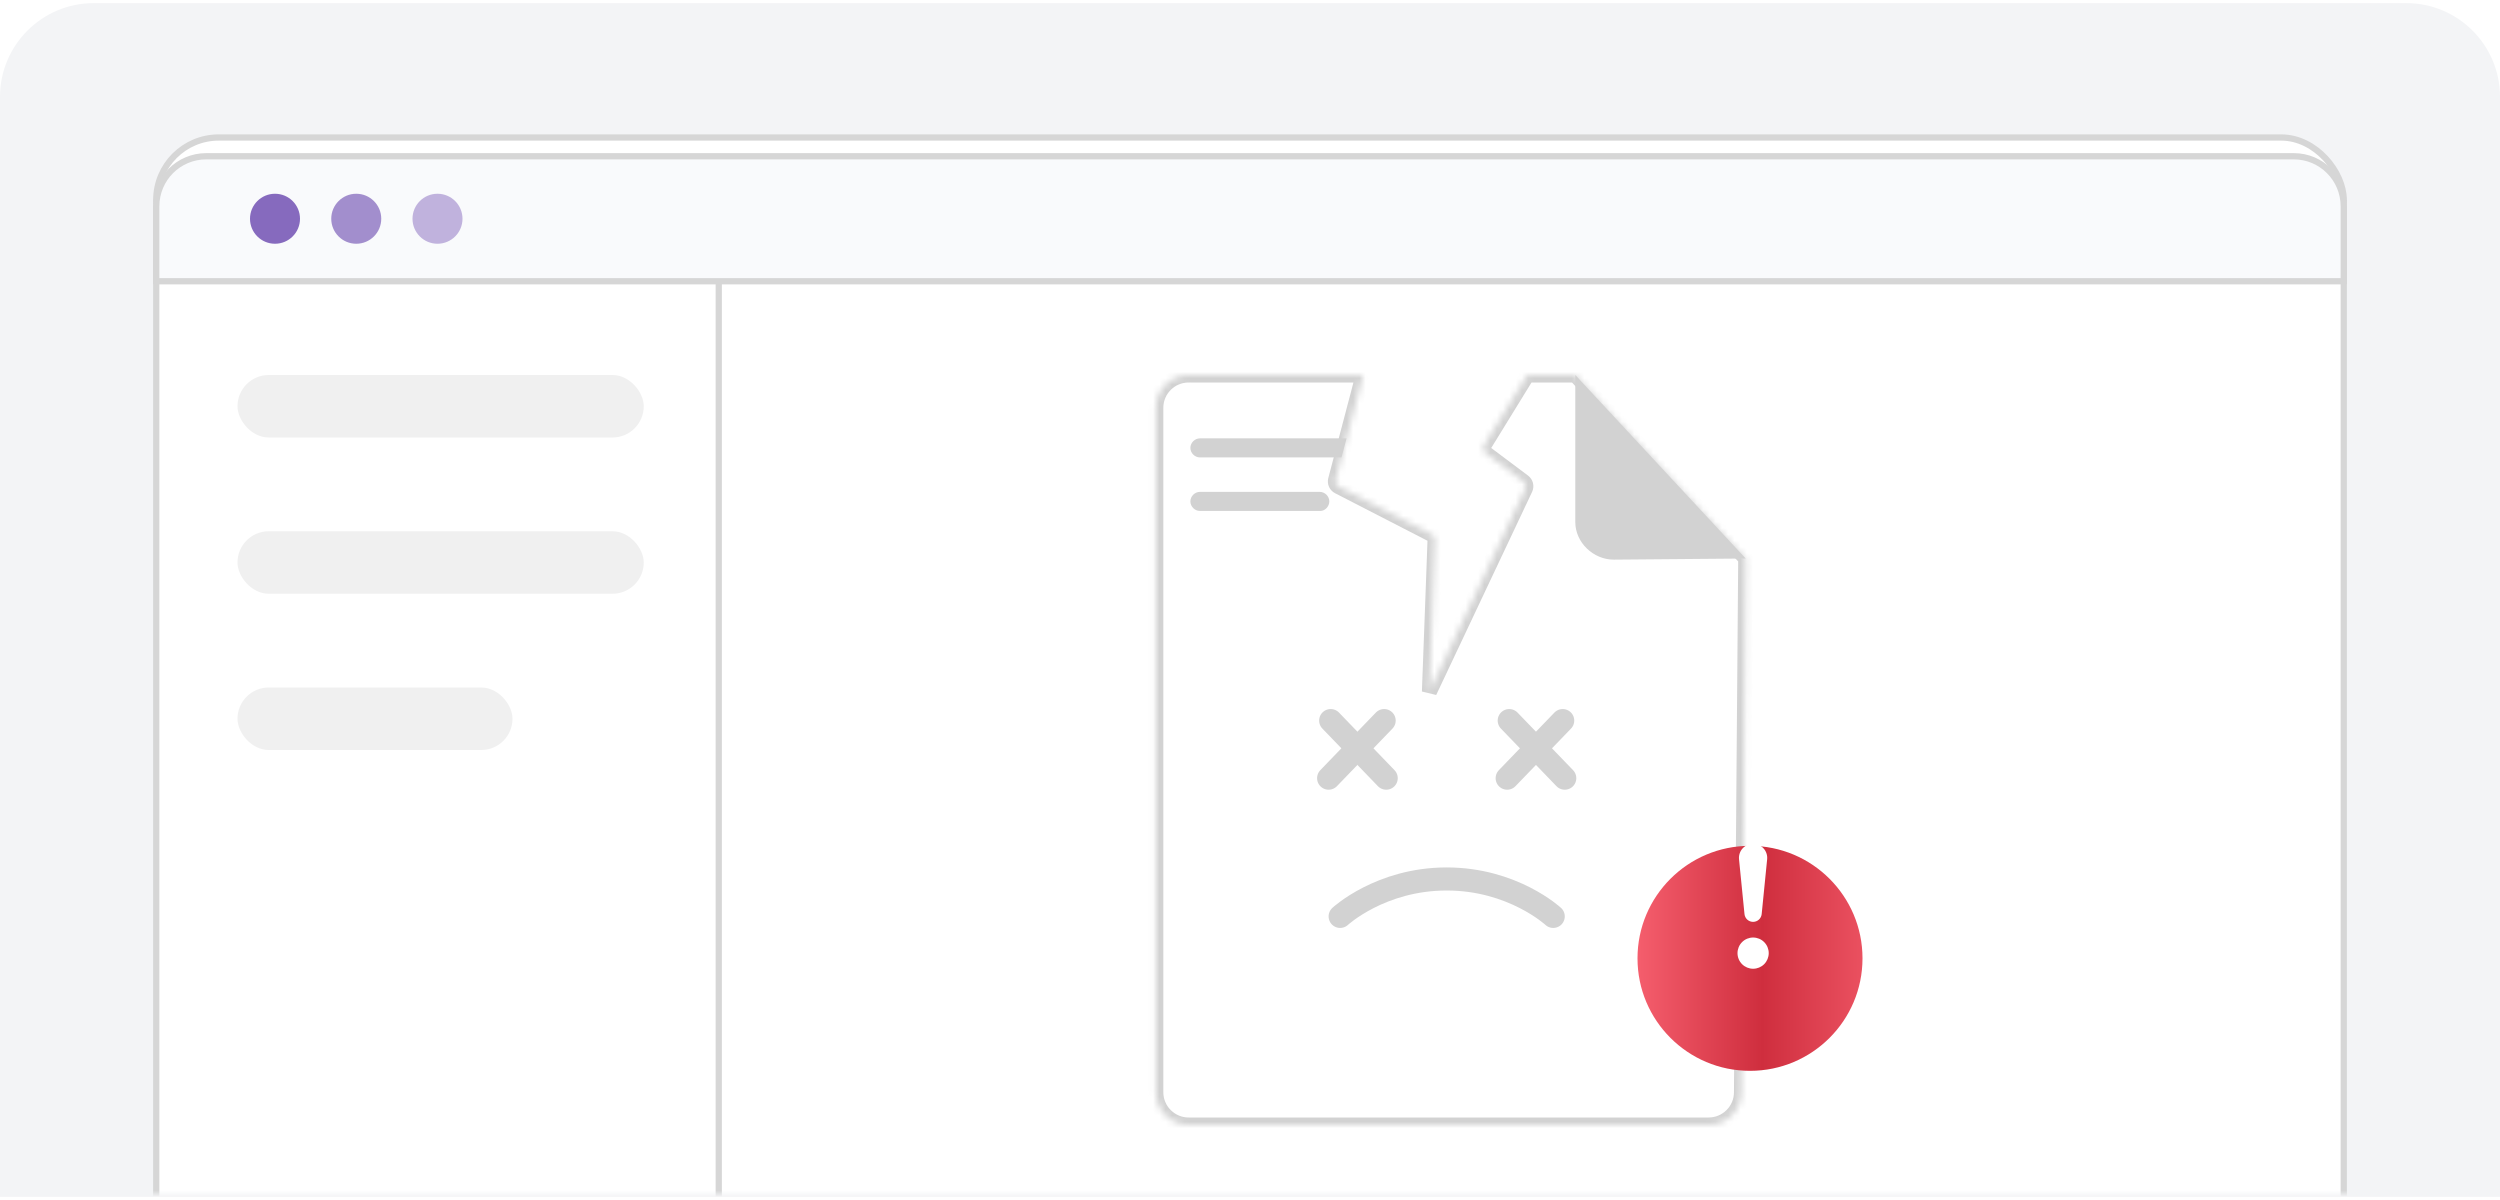 <svg width="400" height="192" viewBox="0 0 400 192" fill="none" xmlns="http://www.w3.org/2000/svg">
<path d="M0 15.5C0 7.216 6.716 0.5 15 0.5H385C393.284 0.5 400 7.216 400 15.5V191.5H0V15.5Z" fill="#F3F4F6"/>
<mask id="mask0_3362_454" style="mask-type:alpha" maskUnits="userSpaceOnUse" x="0" y="0" width="400" height="191">
<path d="M0 15C0 6.716 6.716 0 15 0H385C393.284 0 400 6.716 400 15V191H0V15Z" fill="#F3F4F6"/>
</mask>
<g mask="url(#mask0_3362_454)">
<g filter="url(#filter0_d_3362_454)">
<rect x="25" y="25" width="350" height="180" rx="10" fill="white"/>
<rect x="25" y="25" width="350" height="180" rx="10" stroke="#D6D6D6"/>
</g>
<rect x="38" y="60" width="65" height="10" rx="5" fill="#F0F0F0"/>
<rect x="38" y="85" width="65" height="10" rx="5" fill="#F0F0F0"/>
<rect x="38" y="110" width="44" height="10" rx="5" fill="#F0F0F0"/>
<path d="M115 45L115 205" stroke="#D6D6D6"/>
<path d="M25 33C25 28.582 28.582 25 33 25H367C371.418 25 375 28.582 375 33V45H25V33Z" fill="#F9FAFC" stroke="#D6D6D6"/>
<circle cx="44" cy="35" r="4" fill="#866ABE"/>
<circle cx="57" cy="35" r="4" fill="#A28ECD"/>
<circle cx="70" cy="35" r="4" fill="#C0B2DD"/>
<mask id="path-12-inside-1_3362_454" fill="white">
<path fill-rule="evenodd" clip-rule="evenodd" d="M278.633 174.771L279.312 89.362L252.047 60H244.372L237.441 71.263C237.191 71.669 237.291 72.199 237.673 72.485L243.769 77.058C244.12 77.321 244.237 77.794 244.05 78.19L228.705 110.685L229.605 86.39C229.619 86.032 229.424 85.699 229.105 85.535L214.159 77.848C213.774 77.65 213.578 77.211 213.689 76.793L218.108 60H190.175C187.291 60 184.933 62.353 184.933 65.229V174.771C184.933 177.647 187.291 180 190.175 180H273.391C276.274 180 278.633 177.647 278.633 174.771Z"/>
</mask>
<path fill-rule="evenodd" clip-rule="evenodd" d="M278.633 174.771L279.312 89.362L252.047 60H244.372L237.441 71.263C237.191 71.669 237.291 72.199 237.673 72.485L243.769 77.058C244.12 77.321 244.237 77.794 244.05 78.19L228.705 110.685L229.605 86.39C229.619 86.032 229.424 85.699 229.105 85.535L214.159 77.848C213.774 77.65 213.578 77.211 213.689 76.793L218.108 60H190.175C187.291 60 184.933 62.353 184.933 65.229V174.771C184.933 177.647 187.291 180 190.175 180H273.391C276.274 180 278.633 177.647 278.633 174.771Z" fill="url(#paint0_linear_3362_454)"/>
<path d="M279.312 89.362L280.512 89.372L280.516 88.895L280.191 88.546L279.312 89.362ZM278.633 174.771L277.433 174.762V174.771H278.633ZM252.047 60L252.926 59.184L252.57 58.8H252.047V60ZM244.372 60V58.8H243.701L243.35 59.371L244.372 60ZM237.441 71.263L238.463 71.892L238.463 71.892L237.441 71.263ZM237.673 72.485L238.393 71.525L237.673 72.485ZM243.769 77.058L244.489 76.098L243.769 77.058ZM244.05 78.19L242.965 77.678L242.965 77.678L244.05 78.19ZM228.705 110.685L227.506 110.641L229.791 111.197L228.705 110.685ZM229.605 86.39L228.406 86.346V86.346L229.605 86.39ZM229.105 85.535L229.654 84.468L229.654 84.468L229.105 85.535ZM214.159 77.848L214.708 76.781H214.708L214.159 77.848ZM213.689 76.793L212.528 76.487L213.689 76.793ZM218.108 60L219.268 60.305L219.664 58.8H218.108V60ZM278.112 89.353L277.433 174.762L279.833 174.781L280.512 89.372L278.112 89.353ZM251.167 60.816L278.433 90.179L280.191 88.546L252.926 59.184L251.167 60.816ZM244.372 61.2H252.047V58.8H244.372V61.2ZM243.35 59.371L236.419 70.634L238.463 71.892L245.394 60.629L243.35 59.371ZM236.419 70.634C235.844 71.569 236.075 72.787 236.953 73.445L238.393 71.525C238.507 71.611 238.538 71.77 238.463 71.892L236.419 70.634ZM236.953 73.445L243.049 78.018L244.489 76.098L238.393 71.525L236.953 73.445ZM243.049 78.018C242.944 77.939 242.909 77.797 242.965 77.678L245.135 78.703C245.566 77.791 245.296 76.703 244.489 76.098L243.049 78.018ZM242.965 77.678L227.62 110.173L229.791 111.197L245.135 78.703L242.965 77.678ZM229.905 110.729L230.804 86.434L228.406 86.346L227.506 110.641L229.905 110.729ZM230.804 86.434C230.835 85.611 230.386 84.844 229.654 84.468L228.556 86.602C228.461 86.553 228.402 86.453 228.406 86.346L230.804 86.434ZM229.654 84.468L214.708 76.781L213.61 78.915L228.556 86.602L229.654 84.468ZM214.708 76.781C214.823 76.841 214.882 76.972 214.849 77.098L212.528 76.487C212.275 77.45 212.725 78.46 213.61 78.915L214.708 76.781ZM214.849 77.098L219.268 60.305L216.947 59.695L212.528 76.487L214.849 77.098ZM190.175 61.2H218.108V58.8H190.175V61.2ZM186.133 65.229C186.133 63.019 187.951 61.2 190.175 61.2V58.8C186.632 58.8 183.733 61.687 183.733 65.229H186.133ZM186.133 174.771V65.229H183.733V174.771H186.133ZM190.175 178.8C187.951 178.8 186.133 176.981 186.133 174.771H183.733C183.733 178.313 186.632 181.2 190.175 181.2V178.8ZM273.391 178.8H190.175V181.2H273.391V178.8ZM277.433 174.771C277.433 176.981 275.614 178.8 273.391 178.8V181.2C276.934 181.2 279.833 178.313 279.833 174.771H277.433Z" fill="#D2D2D2" mask="url(#path-12-inside-1_3362_454)"/>
<path d="M252.046 60V83.529C252.046 86.797 254.929 89.543 258.205 89.543L279.311 89.362" fill="#D2D2D2"/>
<path d="M214.641 73.187H191.99C191.167 73.187 190.461 72.483 190.461 71.662C190.461 70.841 191.167 70.137 191.99 70.137H215.451L214.641 73.187Z" fill="#D2D2D2"/>
<path d="M211.279 81.751H191.99C191.167 81.751 190.461 81.047 190.461 80.225C190.461 79.404 191.167 78.7 191.99 78.7H211.162C211.985 78.7 212.691 79.404 212.691 80.225C212.691 81.047 211.985 81.751 211.279 81.751Z" fill="#D2D2D2"/>
<path d="M212.908 115.292L221.794 124.508" stroke="#D2D2D2" stroke-width="3.692" stroke-linecap="round"/>
<path d="M221.465 115.293L212.579 124.508" stroke="#D2D2D2" stroke-width="3.692" stroke-linecap="round"/>
<path d="M241.475 115.293L250.362 124.508" stroke="#D2D2D2" stroke-width="3.692" stroke-linecap="round"/>
<path d="M250.033 115.293L241.146 124.508" stroke="#D2D2D2" stroke-width="3.692" stroke-linecap="round"/>
<path d="M214.422 146.625C214.422 146.625 220.873 140.635 231.471 140.635C242.068 140.635 248.519 146.625 248.519 146.625" stroke="#D2D2D2" stroke-width="3.692" stroke-linecap="round"/>
<g filter="url(#filter1_di_3362_454)">
<circle cx="280" cy="145" r="18" fill="url(#paint1_linear_3362_454)"/>
</g>
<path d="M278 152.502C278 152.173 278.065 151.849 278.19 151.545C278.316 151.242 278.5 150.967 278.732 150.735C278.964 150.503 279.239 150.319 279.542 150.193C279.845 150.068 280.17 150.003 280.498 150.003C280.827 150.003 281.151 150.068 281.455 150.193C281.758 150.319 282.033 150.503 282.265 150.735C282.497 150.967 282.681 151.242 282.807 151.545C282.932 151.849 282.997 152.173 282.997 152.502C282.997 153.164 282.734 153.8 282.265 154.268C281.797 154.737 281.161 155 280.498 155C279.836 155 279.2 154.737 278.732 154.268C278.263 153.8 278 153.164 278 152.502ZM278.245 137.498C278.212 137.183 278.245 136.865 278.343 136.563C278.441 136.262 278.601 135.984 278.813 135.749C279.025 135.513 279.284 135.325 279.574 135.196C279.863 135.067 280.176 135 280.493 135C280.81 135 281.124 135.067 281.413 135.196C281.703 135.325 281.962 135.513 282.174 135.749C282.386 135.984 282.546 136.262 282.644 136.563C282.742 136.865 282.775 137.183 282.742 137.498L281.868 146.26C281.832 146.6 281.672 146.915 281.418 147.143C281.164 147.372 280.835 147.498 280.493 147.498C280.152 147.498 279.822 147.372 279.569 147.143C279.315 146.915 279.155 146.6 279.119 146.26L278.245 137.498Z" fill="white"/>
</g>
<defs>
<filter id="filter0_d_3362_454" x="-0.5" y="-3.5" width="401" height="231" filterUnits="userSpaceOnUse" color-interpolation-filters="sRGB">
<feFlood flood-opacity="0" result="BackgroundImageFix"/>
<feColorMatrix in="SourceAlpha" type="matrix" values="0 0 0 0 0 0 0 0 0 0 0 0 0 0 0 0 0 0 127 0" result="hardAlpha"/>
<feOffset dy="-3"/>
<feGaussianBlur stdDeviation="12.5"/>
<feComposite in2="hardAlpha" operator="out"/>
<feColorMatrix type="matrix" values="0 0 0 0 0 0 0 0 0 0 0 0 0 0 0 0 0 0 0.05 0"/>
<feBlend mode="normal" in2="BackgroundImageFix" result="effect1_dropShadow_3362_454"/>
<feBlend mode="normal" in="SourceGraphic" in2="effect1_dropShadow_3362_454" result="shape"/>
</filter>
<filter id="filter1_di_3362_454" x="249.5" y="118.667" width="61" height="61" filterUnits="userSpaceOnUse" color-interpolation-filters="sRGB">
<feFlood flood-opacity="0" result="BackgroundImageFix"/>
<feColorMatrix in="SourceAlpha" type="matrix" values="0 0 0 0 0 0 0 0 0 0 0 0 0 0 0 0 0 0 127 0" result="hardAlpha"/>
<feOffset dy="4.167"/>
<feGaussianBlur stdDeviation="6.25"/>
<feComposite in2="hardAlpha" operator="out"/>
<feColorMatrix type="matrix" values="0 0 0 0 0.812 0 0 0 0 0.18 0 0 0 0 0.243 0 0 0 0.35 0"/>
<feBlend mode="normal" in2="BackgroundImageFix" result="effect1_dropShadow_3362_454"/>
<feBlend mode="normal" in="SourceGraphic" in2="effect1_dropShadow_3362_454" result="shape"/>
<feColorMatrix in="SourceAlpha" type="matrix" values="0 0 0 0 0 0 0 0 0 0 0 0 0 0 0 0 0 0 127 0" result="hardAlpha"/>
<feOffset dy="4.167"/>
<feGaussianBlur stdDeviation="2.083"/>
<feComposite in2="hardAlpha" operator="arithmetic" k2="-1" k3="1"/>
<feColorMatrix type="matrix" values="0 0 0 0 1 0 0 0 0 1 0 0 0 0 1 0 0 0 0.3 0"/>
<feBlend mode="normal" in2="shape" result="effect2_innerShadow_3362_454"/>
</filter>
<linearGradient id="paint0_linear_3362_454" x1="232.122" y1="60" x2="232.122" y2="180" gradientUnits="userSpaceOnUse">
<stop stop-color="white"/>
<stop offset="1" stop-color="white"/>
</linearGradient>
<linearGradient id="paint1_linear_3362_454" x1="310.462" y1="145" x2="256.462" y2="144.999" gradientUnits="userSpaceOnUse">
<stop stop-color="#FF6B7A"/>
<stop offset="0.528" stop-color="#CF2E3E"/>
<stop offset="1" stop-color="#FF6B7A"/>
</linearGradient>
</defs>
</svg>
